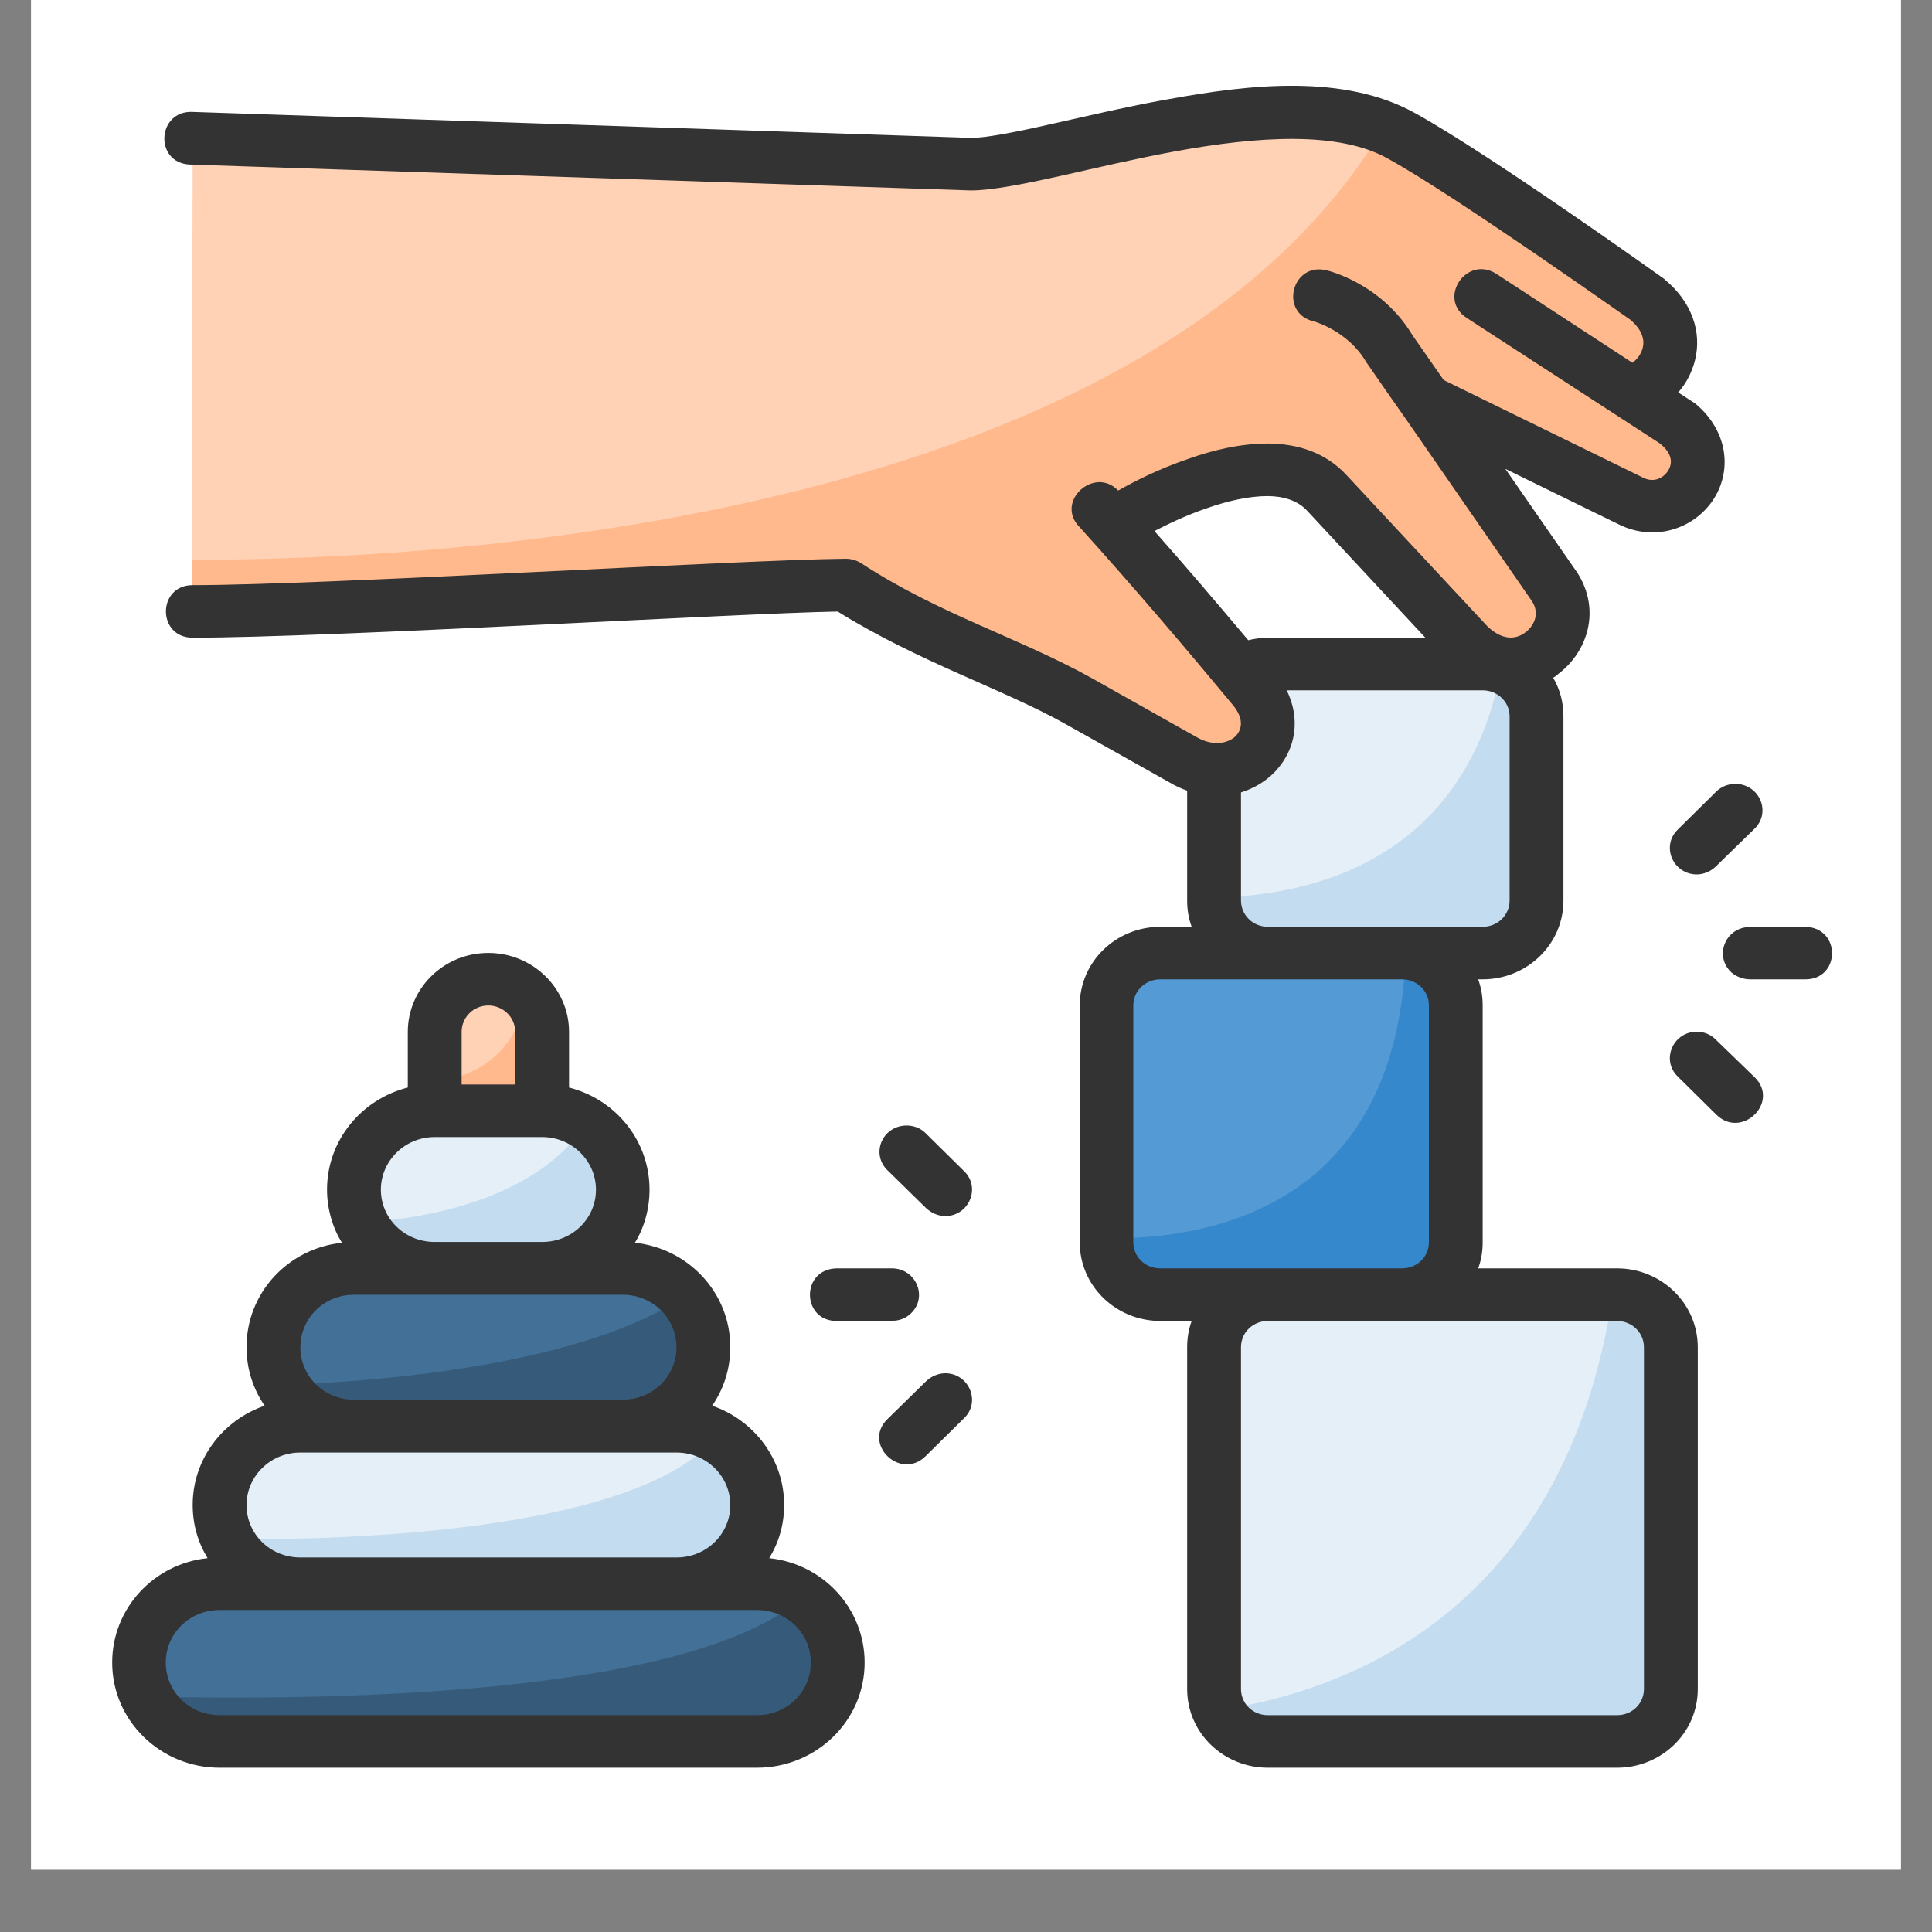 <svg xmlns="http://www.w3.org/2000/svg" xmlns:xlink="http://www.w3.org/1999/xlink" width="40" zoomAndPan="magnify" viewBox="0 0 30 30" height="40" preserveAspectRatio="xMidYMid meet" version="1.0"><rect x="0" y="0" width="30" height="30" fill="#808080" stroke="none"/><defs><clipPath id="4247cac605"><path d="M 0.484 0 L 29.516 0 L 29.516 29.031 L 0.484 29.031 Z M 0.484 0 " clip-rule="nonzero"/></clipPath><clipPath id="1516fc0e1c"><path d="M 2 24 L 14 24 L 14 27.453 L 2 27.453 Z M 2 24 " clip-rule="nonzero"/></clipPath><clipPath id="51926cf995"><path d="M 18 20 L 26 20 L 26 27.453 L 18 27.453 Z M 18 20 " clip-rule="nonzero"/></clipPath><clipPath id="cd5791e96a"><path d="M 2 1.324 L 27 1.324 L 27 12 L 2 12 Z M 2 1.324 " clip-rule="nonzero"/></clipPath><clipPath id="37ba0842dd"><path d="M 1.742 1.324 L 28.598 1.324 L 28.598 27.453 L 1.742 27.453 Z M 1.742 1.324 " clip-rule="nonzero"/></clipPath></defs><g clip-path="url(#4247cac605)"><path fill="#ffffff" d="M 0.484 0 L 29.516 0 L 29.516 29.031 L 0.484 29.031 Z M 0.484 0 " fill-opacity="1" fill-rule="nonzero"/><path fill="#ffffff" d="M 0.484 0 L 29.516 0 L 29.516 29.031 L 0.484 29.031 Z M 0.484 0 " fill-opacity="1" fill-rule="nonzero"/></g><g clip-path="url(#1516fc0e1c)"><path fill="#427096" d="M 3.41 24.594 L 11.758 24.594 C 12.449 24.594 13.008 25.141 13.008 25.816 C 13.008 26.496 12.449 27.043 11.758 27.043 L 3.41 27.043 C 2.719 27.043 2.16 26.496 2.16 25.816 C 2.16 25.141 2.719 24.594 3.41 24.594 Z M 3.41 24.594 " fill-opacity="1" fill-rule="nonzero"/><path fill="#365b7a" d="M 12.457 24.805 C 10.691 26.367 4.875 26.406 2.285 26.344 C 2.484 26.758 2.91 27.043 3.41 27.043 L 11.758 27.043 C 12.449 27.043 13.008 26.496 13.008 25.816 C 13.008 25.395 12.789 25.023 12.457 24.805 Z M 12.457 24.805 " fill-opacity="1" fill-rule="nonzero"/></g><path fill="#e4eff8" d="M 4.664 22.145 L 10.504 22.145 C 11.199 22.145 11.758 22.691 11.758 23.367 C 11.758 24.047 11.199 24.594 10.504 24.594 L 4.664 24.594 C 3.969 24.594 3.41 24.047 3.41 23.367 C 3.41 22.691 3.969 22.145 4.664 22.145 Z M 4.664 22.145 " fill-opacity="1" fill-rule="nonzero"/><path fill="#427096" d="M 5.496 19.695 L 9.668 19.695 C 10.363 19.695 10.922 20.242 10.922 20.922 C 10.922 21.598 10.363 22.145 9.668 22.145 L 5.496 22.145 C 4.805 22.145 4.246 21.598 4.246 20.922 C 4.246 20.242 4.805 19.695 5.496 19.695 Z M 5.496 19.695 " fill-opacity="1" fill-rule="nonzero"/><path fill="#365b7a" d="M 10.625 20.137 C 9.059 21.16 6.176 21.434 4.402 21.508 C 4.617 21.887 5.023 22.145 5.496 22.145 L 9.668 22.145 C 10.363 22.145 10.922 21.598 10.922 20.922 C 10.922 20.621 10.809 20.352 10.625 20.137 Z M 10.625 20.137 " fill-opacity="1" fill-rule="nonzero"/><path fill="#e4eff8" d="M 6.75 17.246 L 8.418 17.246 C 9.113 17.246 9.668 17.793 9.668 18.473 C 9.668 19.148 9.109 19.695 8.418 19.695 L 6.75 19.695 C 6.055 19.695 5.496 19.148 5.496 18.473 C 5.496 17.793 6.055 17.246 6.75 17.246 Z M 6.75 17.246 " fill-opacity="1" fill-rule="nonzero"/><path fill="#c4dcf0" d="M 9.105 17.449 C 8.332 18.598 6.719 18.91 5.617 18.988 C 5.816 19.406 6.246 19.695 6.75 19.695 L 8.418 19.695 C 9.113 19.695 9.668 19.148 9.668 18.473 C 9.668 18.043 9.445 17.668 9.105 17.449 Z M 9.105 17.449 " fill-opacity="1" fill-rule="nonzero"/><path fill="#ffd1b5" d="M 8.418 17.246 L 8.418 16.023 C 8.418 15.57 8.047 15.207 7.582 15.207 C 7.121 15.207 6.75 15.57 6.75 16.023 L 6.75 17.246 Z M 8.418 17.246 " fill-opacity="1" fill-rule="nonzero"/><path fill="#ffb98d" d="M 8.184 15.457 C 7.988 16.426 7.332 16.73 6.75 16.793 L 6.75 17.246 L 8.418 17.246 L 8.418 16.023 C 8.418 15.805 8.328 15.605 8.184 15.457 Z M 8.184 15.457 " fill-opacity="1" fill-rule="nonzero"/><g clip-path="url(#51926cf995)"><path fill="#e4eff8" d="M 19.684 20.105 L 25.109 20.105 C 25.57 20.105 25.945 20.469 25.945 20.922 L 25.945 26.227 C 25.945 26.68 25.57 27.043 25.109 27.043 L 19.684 27.043 C 19.223 27.043 18.852 26.68 18.852 26.227 L 18.852 20.922 C 18.852 20.469 19.223 20.105 19.684 20.105 Z M 19.684 20.105 " fill-opacity="1" fill-rule="nonzero"/><path fill="#c4dcf0" d="M 25.043 20.105 C 24.289 25.066 20.859 26.273 18.922 26.555 C 19.051 26.84 19.344 27.043 19.684 27.043 L 25.109 27.043 C 25.57 27.043 25.945 26.68 25.945 26.227 L 25.945 20.922 C 25.945 20.469 25.57 20.105 25.109 20.105 Z M 25.043 20.105 " fill-opacity="1" fill-rule="nonzero"/></g><path fill="#549ad4" d="M 18.016 14.801 L 21.77 14.801 C 22.234 14.801 22.605 15.164 22.605 15.613 L 22.605 19.289 C 22.605 19.742 22.234 20.105 21.77 20.105 L 18.016 20.105 C 17.555 20.105 17.18 19.742 17.18 19.289 L 17.18 15.613 C 17.18 15.164 17.555 14.801 18.016 14.801 Z M 18.016 14.801 " fill-opacity="1" fill-rule="nonzero"/><path fill="#e4eff8" d="M 19.684 10.309 L 23.023 10.309 C 23.484 10.309 23.855 10.676 23.855 11.125 L 23.855 13.984 C 23.855 14.434 23.484 14.801 23.023 14.801 L 19.684 14.801 C 19.223 14.801 18.852 14.434 18.852 13.984 L 18.852 11.125 C 18.852 10.676 19.223 10.309 19.684 10.309 Z M 19.684 10.309 " fill-opacity="1" fill-rule="nonzero"/><path fill="#c4dcf0" d="M 23.316 10.363 C 22.746 13.387 20.336 13.91 18.852 13.938 L 18.852 13.984 C 18.852 14.434 19.223 14.801 19.684 14.801 L 23.023 14.801 C 23.484 14.801 23.855 14.434 23.855 13.984 L 23.855 11.125 C 23.855 10.777 23.633 10.48 23.316 10.363 Z M 23.316 10.363 " fill-opacity="1" fill-rule="nonzero"/><g clip-path="url(#cd5791e96a)"><path fill="#ffd1b5" d="M 20.121 1.75 C 18.258 1.73 15.949 2.551 15.086 2.551 L 2.992 2.148 C 2.988 4.598 2.98 7.047 2.977 9.492 C 5.062 9.492 11.574 9.098 13.133 9.086 C 14.387 9.902 15.691 10.293 16.758 10.895 L 18.379 11.805 C 19.25 12.293 20.137 11.434 19.426 10.641 C 18.66 9.719 17.887 8.809 17.078 7.922 L 19.969 7.277 C 20.219 7.359 20.441 7.48 20.602 7.656 L 22.801 10.016 C 23.598 10.793 24.613 9.867 24.145 9.121 L 22.477 6.719 L 22.938 6.617 L 25.324 7.781 C 26.035 8.141 26.809 7.215 26.047 6.578 L 25.301 6.09 L 25.371 6.074 C 25.898 5.902 26.215 5.188 25.586 4.656 C 25.586 4.656 22.848 2.707 21.762 2.113 C 21.309 1.855 20.738 1.758 20.121 1.75 Z M 20.121 1.75 " fill-opacity="1" fill-rule="nonzero"/><path fill="#ffb98d" d="M 21.48 1.984 C 17.727 8.301 6.152 8.703 2.98 8.691 C 2.98 8.957 2.977 9.227 2.977 9.492 C 5.062 9.492 11.574 9.098 13.133 9.086 C 14.387 9.902 15.691 10.293 16.758 10.895 L 18.379 11.805 C 19.25 12.293 20.137 11.434 19.426 10.641 C 18.66 9.719 17.887 8.809 17.078 7.922 L 19.969 7.277 C 20.219 7.359 20.441 7.48 20.602 7.656 L 22.801 10.016 C 23.598 10.793 24.613 9.867 24.145 9.121 L 22.477 6.719 L 22.938 6.617 L 25.328 7.781 C 26.035 8.141 26.809 7.215 26.047 6.578 L 25.301 6.09 L 25.371 6.074 C 25.898 5.902 26.215 5.188 25.586 4.656 C 25.586 4.656 22.848 2.707 21.762 2.109 C 21.672 2.062 21.578 2.023 21.48 1.984 Z M 21.48 1.984 " fill-opacity="1" fill-rule="nonzero"/></g><path fill="#3588cb" d="M 21.828 14.805 C 21.695 18.688 18.867 19.246 17.18 19.23 L 17.18 19.289 C 17.18 19.742 17.555 20.105 18.016 20.105 L 21.77 20.105 C 22.234 20.105 22.605 19.742 22.605 19.289 L 22.605 15.617 C 22.605 15.184 22.266 14.836 21.828 14.805 Z M 21.828 14.805 " fill-opacity="1" fill-rule="nonzero"/><path fill="#c4dcf0" d="M 11.129 22.312 C 9.895 23.75 5.656 23.914 3.539 23.902 C 3.742 24.312 4.164 24.594 4.664 24.594 L 10.504 24.594 C 11.199 24.594 11.758 24.047 11.758 23.371 C 11.758 22.914 11.504 22.523 11.129 22.312 Z M 11.129 22.312 " fill-opacity="1" fill-rule="nonzero"/><g clip-path="url(#37ba0842dd)"><path fill="#333333" d="M 18.102 1.547 C 17.438 1.668 16.805 1.82 16.27 1.938 C 15.738 2.059 15.293 2.141 15.09 2.141 L 2.992 1.738 C 2.438 1.711 2.391 2.527 2.945 2.555 L 15.074 2.957 C 15.402 2.957 15.91 2.855 16.457 2.734 C 17 2.613 17.621 2.465 18.258 2.348 C 19.527 2.117 20.789 2.031 21.555 2.465 C 22.562 3.016 25.273 4.938 25.316 4.965 C 25.504 5.125 25.539 5.281 25.508 5.402 C 25.488 5.488 25.426 5.578 25.348 5.633 L 23.238 4.254 C 22.773 3.953 22.312 4.637 22.777 4.938 L 25.77 6.883 C 25.98 7.047 25.973 7.207 25.895 7.32 C 25.832 7.414 25.688 7.504 25.516 7.418 L 22.418 5.902 L 21.934 5.207 C 21.445 4.391 20.605 4.199 20.605 4.199 C 20.059 4.059 19.855 4.867 20.406 4.992 C 20.406 4.992 20.93 5.137 21.211 5.617 C 21.434 5.941 21.641 6.238 21.84 6.52 C 22.488 7.457 23.141 8.398 23.789 9.336 C 23.914 9.531 23.82 9.715 23.691 9.816 C 23.586 9.898 23.375 9.988 23.098 9.727 L 20.918 7.387 C 20.59 7.027 20.156 6.891 19.695 6.887 C 19.262 6.887 18.836 6.988 18.453 7.125 C 17.973 7.289 17.613 7.477 17.363 7.617 C 16.992 7.23 16.367 7.793 16.77 8.191 C 17.609 9.121 18.43 10.086 19.113 10.91 C 19.363 11.188 19.254 11.363 19.184 11.434 C 19.098 11.516 18.879 11.613 18.586 11.449 L 16.969 10.539 C 15.84 9.906 14.59 9.543 13.367 8.742 C 13.297 8.699 13.215 8.676 13.133 8.676 C 11.504 8.691 5.027 9.086 2.992 9.086 C 2.438 9.086 2.438 9.902 2.992 9.902 C 5.102 9.902 11.516 9.52 13.008 9.496 C 14.27 10.281 15.586 10.703 16.551 11.246 L 18.172 12.156 C 18.258 12.207 18.344 12.246 18.434 12.277 L 18.434 13.984 C 18.434 14.129 18.457 14.262 18.504 14.391 L 18.02 14.391 C 17.328 14.391 16.766 14.934 16.766 15.613 L 16.766 19.289 C 16.766 19.973 17.332 20.512 18.02 20.512 L 18.504 20.512 C 18.457 20.641 18.434 20.777 18.434 20.922 L 18.434 26.227 C 18.434 26.91 19 27.449 19.688 27.449 L 25.109 27.449 C 25.797 27.449 26.363 26.91 26.363 26.227 L 26.363 20.922 C 26.363 20.238 25.797 19.695 25.109 19.695 L 22.953 19.695 C 23 19.57 23.023 19.434 23.023 19.289 L 23.023 15.613 C 23.023 15.469 23 15.336 22.953 15.207 L 23.023 15.207 C 23.707 15.207 24.277 14.668 24.277 13.984 L 24.277 11.125 C 24.277 10.906 24.223 10.703 24.117 10.523 C 24.152 10.504 24.176 10.484 24.207 10.457 C 24.648 10.117 24.863 9.48 24.496 8.898 L 23.375 7.281 L 25.141 8.145 C 25.68 8.41 26.277 8.223 26.586 7.785 C 26.902 7.332 26.844 6.699 26.324 6.266 C 26.309 6.258 26.297 6.246 26.281 6.238 L 26.059 6.094 C 26.184 5.953 26.273 5.781 26.32 5.594 C 26.43 5.156 26.27 4.691 25.859 4.348 C 25.852 4.34 25.844 4.332 25.832 4.324 C 25.832 4.324 23.133 2.395 21.969 1.754 C 21.426 1.453 20.793 1.34 20.125 1.332 C 19.461 1.324 18.766 1.426 18.105 1.547 Z M 20.293 7.926 L 22.133 9.902 L 19.688 9.902 C 19.582 9.902 19.48 9.918 19.383 9.941 C 18.902 9.371 18.422 8.805 17.926 8.246 C 18.145 8.133 18.422 8 18.73 7.895 C 19.062 7.777 19.398 7.703 19.68 7.703 C 19.922 7.703 20.148 7.77 20.293 7.926 Z M 19.98 10.719 L 23.023 10.719 C 23.25 10.719 23.441 10.895 23.441 11.125 L 23.441 13.984 C 23.441 14.203 23.262 14.391 23.023 14.391 L 19.688 14.391 C 19.449 14.391 19.27 14.203 19.27 13.984 L 19.27 12.305 C 19.469 12.242 19.652 12.137 19.801 11.98 C 20.129 11.633 20.195 11.156 19.98 10.719 Z M 26.652 12.289 L 26.055 12.879 C 25.785 13.137 25.98 13.586 26.359 13.578 C 26.465 13.574 26.57 13.527 26.645 13.453 L 27.246 12.867 C 27.5 12.617 27.332 12.191 26.965 12.172 C 26.844 12.168 26.734 12.211 26.652 12.289 Z M 27.176 14.395 C 26.797 14.391 26.609 14.84 26.883 15.098 C 26.965 15.168 27.07 15.207 27.176 15.207 L 28.023 15.207 C 28.578 15.219 28.598 14.406 28.031 14.391 Z M 7.582 14.797 C 6.887 14.797 6.332 15.352 6.332 16.023 L 6.332 16.887 C 5.609 17.07 5.078 17.711 5.078 18.473 C 5.078 18.777 5.168 19.07 5.309 19.297 C 4.473 19.387 3.828 20.074 3.828 20.918 C 3.828 21.258 3.93 21.566 4.109 21.828 C 3.461 22.051 2.992 22.656 2.992 23.367 C 2.992 23.676 3.074 23.949 3.223 24.195 C 2.391 24.281 1.742 24.973 1.742 25.816 C 1.742 26.723 2.496 27.449 3.41 27.449 L 11.754 27.449 C 12.672 27.449 13.426 26.723 13.426 25.816 C 13.426 24.973 12.777 24.281 11.945 24.195 C 12.094 23.949 12.176 23.676 12.176 23.367 C 12.176 22.656 11.707 22.051 11.059 21.828 C 11.238 21.566 11.34 21.258 11.34 20.918 C 11.34 20.074 10.691 19.387 9.859 19.297 C 10 19.07 10.086 18.777 10.086 18.473 C 10.086 17.711 9.559 17.07 8.836 16.887 L 8.836 16.023 C 8.836 15.352 8.277 14.797 7.582 14.797 Z M 18.016 15.207 L 21.77 15.207 C 22 15.207 22.188 15.383 22.188 15.613 L 22.188 19.289 C 22.188 19.512 22.008 19.695 21.77 19.695 L 18.016 19.695 C 17.777 19.695 17.598 19.512 17.598 19.289 L 17.598 15.613 C 17.598 15.383 17.789 15.207 18.016 15.207 Z M 7.582 15.613 C 7.809 15.613 8 15.793 8 16.023 L 8 16.84 L 7.168 16.84 L 7.168 16.023 C 7.168 15.793 7.355 15.613 7.582 15.613 Z M 26.359 16.02 C 25.98 16.012 25.785 16.461 26.055 16.719 L 26.652 17.309 C 27.047 17.695 27.641 17.113 27.246 16.727 L 26.645 16.145 C 26.57 16.066 26.465 16.023 26.359 16.02 Z M 14.379 18.758 C 14.457 18.832 14.559 18.879 14.668 18.883 C 15.043 18.891 15.238 18.441 14.969 18.184 L 14.371 17.594 C 14.293 17.516 14.184 17.473 14.059 17.477 C 13.691 17.496 13.523 17.922 13.781 18.172 Z M 6.75 17.656 L 8.418 17.656 C 8.883 17.656 9.254 18.027 9.254 18.473 C 9.254 18.918 8.891 19.277 8.434 19.285 L 6.734 19.285 C 6.277 19.277 5.914 18.918 5.914 18.473 C 5.914 18.027 6.285 17.656 6.75 17.656 Z M 13.848 20.508 C 13.957 20.512 14.062 20.473 14.141 20.398 C 14.414 20.145 14.227 19.695 13.848 19.695 L 12.992 19.695 C 12.43 19.707 12.445 20.52 13 20.512 Z M 5.496 20.105 C 6.93 20.105 8.336 20.105 9.668 20.105 C 10.137 20.105 10.504 20.469 10.504 20.922 C 10.504 21.371 10.137 21.734 9.668 21.734 L 5.496 21.734 C 5.031 21.734 4.664 21.371 4.664 20.922 C 4.664 20.469 5.031 20.105 5.496 20.105 Z M 19.688 20.512 L 25.109 20.512 C 25.336 20.512 25.527 20.688 25.527 20.922 L 25.527 26.227 C 25.527 26.449 25.348 26.633 25.109 26.633 L 19.688 26.633 C 19.449 26.633 19.27 26.449 19.27 26.227 L 19.27 20.922 C 19.27 20.688 19.457 20.512 19.688 20.512 Z M 13.781 22.035 C 13.387 22.418 13.977 22.996 14.371 22.613 L 14.969 22.023 C 15.238 21.766 15.043 21.316 14.668 21.324 C 14.559 21.328 14.457 21.375 14.379 21.449 Z M 4.664 22.555 L 10.504 22.555 C 10.969 22.555 11.34 22.922 11.34 23.371 C 11.34 23.816 10.977 24.176 10.52 24.184 L 4.648 24.184 C 4.188 24.176 3.828 23.816 3.828 23.371 C 3.828 22.922 4.199 22.555 4.664 22.555 Z M 3.41 25 C 6.27 25 9.133 25 11.754 25 C 12.223 25 12.59 25.363 12.59 25.816 C 12.59 26.27 12.223 26.633 11.754 26.633 L 3.41 26.633 C 2.945 26.633 2.574 26.27 2.574 25.816 C 2.574 25.363 2.945 25 3.41 25 Z M 3.41 25 " fill-opacity="1" fill-rule="nonzero"/></g></svg>